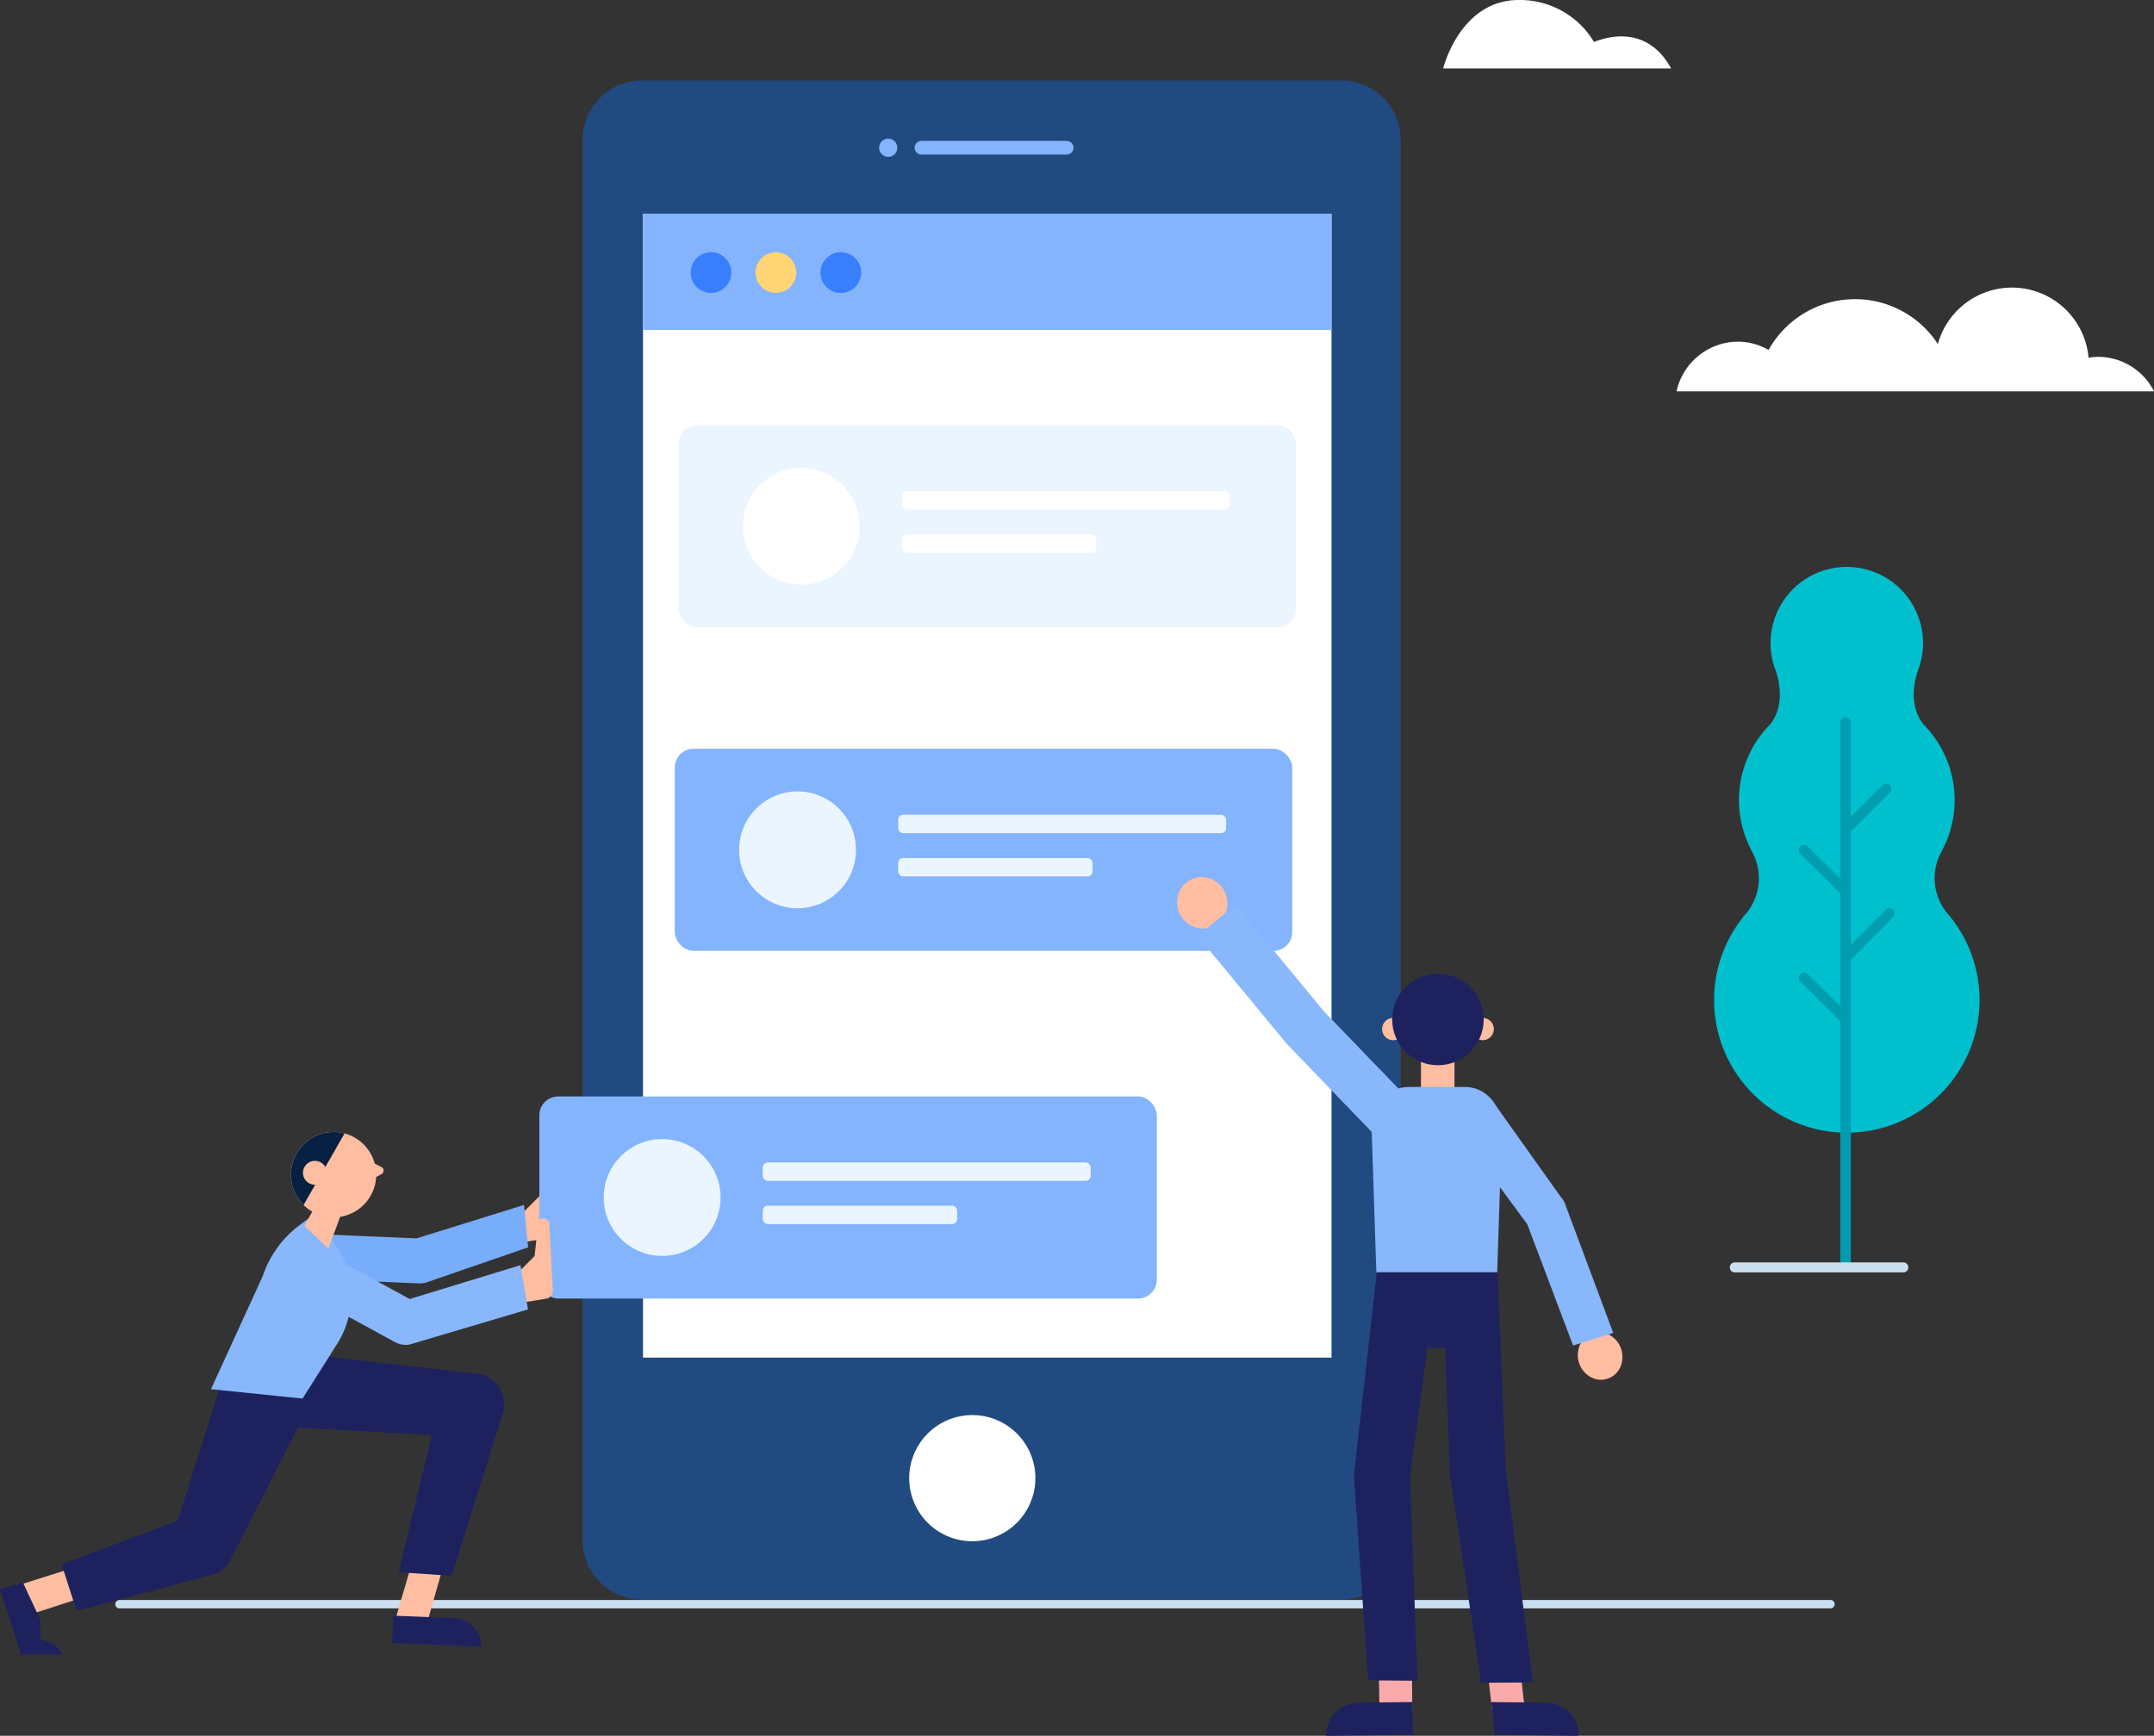 <svg xmlns="http://www.w3.org/2000/svg" xmlns:xlink="http://www.w3.org/1999/xlink" width="430.771" height="347.157" viewBox="0 0 430.771 347.157">
  <rect x="0" y="0" width="430.771" height="347.157" fill="#333333" stroke="none"/>
  <defs>
    <clipPath id="clip-path">
      <path id="Path_1737" data-name="Path 1737" d="M253.307,287.865a8.53,8.53,0,1,1-5.658-10.654A8.531,8.531,0,0,1,253.307,287.865Z" transform="translate(-236.618 -276.834)" fill="#1d225f"/>
    </clipPath>
  </defs>
  <g id="Group_602" data-name="Group 602" transform="translate(-203.398 -147.553)">
    <path id="Path_1714" data-name="Path 1714" d="M262.47,291.94l4.688-4.7.692-6.322c.037-.6.18-1.086.778-1.184l.308-.016a1.191,1.191,0,0,1,1.179,1.088l.692,13.321a1.573,1.573,0,0,1-1.32,1.636l-6.233,1.01Z" transform="translate(44.375 99.282)" fill="#ffbda1"/>
    <g id="Group_573" data-name="Group 573" transform="translate(546.187 260.977)">
      <g id="Group_572" data-name="Group 572">
        <path id="Path_1715" data-name="Path 1715" d="M404.986,282.271l-.042,0a11.017,11.017,0,0,0,1.785-13.053l-.005-.01c-.18-.345-.308-.553-.308-.553l.046.011a21.513,21.513,0,0,1,3.979-24.976c3.585-4.746.872-11.055.872-11.055h.009a15.247,15.247,0,1,1,28.732,0h.009s-2.714,6.31.872,11.055a21.508,21.508,0,0,1,3.981,24.969l.016,0-.067.11c-.123.238-.243.476-.375.709a10.987,10.987,0,0,0,1.417,12.213c.13.154.263.3.389.459.039.042.067.084.107.126l-.012,0a26.545,26.545,0,1,1-41.4,0Z" transform="translate(-399.142 -212.322)" fill="#00c0cd"/>
        <path id="Path_1716" data-name="Path 1716" d="M410.613,280.842l6.5,6.432v-22.6l-7.984-7.9a1.054,1.054,0,1,1,1.481-1.5l6.5,6.432V230.529a1.054,1.054,0,1,1,2.108,0v18.789l6.324-6.287a1.054,1.054,0,0,1,1.487,1.5l-7.81,7.765v22.7l6.989-7.059a1.054,1.054,0,1,1,1.5,1.483l-8.488,8.572v60.219a1.054,1.054,0,0,1-2.108,0V290.24l-7.984-7.9a1.054,1.054,0,1,1,1.481-1.5Z" transform="translate(-391.873 -199.437)" fill="#009db0"/>
      </g>
    </g>
    <path id="Path_1717" data-name="Path 1717" d="M559.584,331.965H217.426a.841.841,0,1,1,0-1.681H559.584a.841.841,0,0,1,0,1.681Z" transform="translate(9.906 137.269)" fill="#cadfef"/>
    <g id="Group_577" data-name="Group 577" transform="translate(319.918 163.641)">
      <g id="Group_576" data-name="Group 576">
        <path id="Rectangle_247" data-name="Rectangle 247" d="M11.875,0H151.723A11.875,11.875,0,0,1,163.6,11.875V291.951a11.875,11.875,0,0,1-11.875,11.875H11.876A11.876,11.876,0,0,1,0,291.95V11.875A11.875,11.875,0,0,1,11.875,0Z" fill="#214a81"/>
        <path id="Path_1718" data-name="Path 1718" d="M319.847,334.4a12.617,12.617,0,1,1,12.616-12.616A12.63,12.63,0,0,1,319.847,334.4Z" transform="translate(-241.918 -42.238)" fill="#fff"/>
        <g id="Group_574" data-name="Group 574" transform="translate(59.291 11.637)">
          <path id="Path_1719" data-name="Path 1719" d="M338.249,163.645H309.215a1.363,1.363,0,0,0,0,2.727h29.033a1.363,1.363,0,1,0,0-2.727Z" transform="translate(-300.741 -163.189)" fill="#84b4fe"/>
          <path id="Path_1720" data-name="Path 1720" d="M305.61,167.026a1.807,1.807,0,0,1-1.282-.536,2.127,2.127,0,0,1-.226-.282,1.708,1.708,0,0,1-.173-.308,2.006,2.006,0,0,1-.1-.336,2.247,2.247,0,0,1-.037-.355,2.192,2.192,0,0,1,.037-.363,2.307,2.307,0,0,1,.109-.338,2.023,2.023,0,0,1,.165-.317,1.55,1.55,0,0,1,.226-.273,1.713,1.713,0,0,1,.273-.228,2.165,2.165,0,0,1,.317-.163,2,2,0,0,1,.338-.109,1.859,1.859,0,0,1,.709,0,2.134,2.134,0,0,1,.345.109,2.071,2.071,0,0,1,.308.163,2.284,2.284,0,0,1,.282.228,2.063,2.063,0,0,1,.228.273,2.169,2.169,0,0,1,.163.317,1.549,1.549,0,0,1,.1.338,1.533,1.533,0,0,1,.037.363,2.441,2.441,0,0,1-.026.355,2.227,2.227,0,0,1-.11.336,1.778,1.778,0,0,1-.163.308,2.135,2.135,0,0,1-.228.282,2.288,2.288,0,0,1-.282.228,2.072,2.072,0,0,1-.308.163,1.787,1.787,0,0,1-.7.145Z" transform="translate(-303.792 -163.385)" fill="#84b4fe"/>
        </g>
        <rect id="Rectangle_248" data-name="Rectangle 248" width="137.689" height="228.784" transform="translate(12.075 26.65)" fill="#fff"/>
        <rect id="Rectangle_249" data-name="Rectangle 249" width="137.689" height="23.252" transform="translate(12.075 26.65)" fill="#84b4fe"/>
        <g id="Group_575" data-name="Group 575" transform="translate(21.602 34.356)">
          <path id="Path_1721" data-name="Path 1721" d="M290.41,180.428a4.07,4.07,0,1,1-4.07-4.07A4.07,4.07,0,0,1,290.41,180.428Z" transform="translate(-282.27 -176.358)" fill="#387ffd"/>
          <path id="Path_1722" data-name="Path 1722" d="M297.823,180.428a4.071,4.071,0,1,1-4.072-4.07A4.071,4.071,0,0,1,297.823,180.428Z" transform="translate(-276.702 -176.358)" fill="#ffd474"/>
          <path id="Path_1723" data-name="Path 1723" d="M305.235,180.428a4.071,4.071,0,1,1-4.07-4.07A4.071,4.071,0,0,1,305.235,180.428Z" transform="translate(-271.134 -176.358)" fill="#387ffd"/>
        </g>
      </g>
    </g>
    <rect id="Rectangle_250" data-name="Rectangle 250" width="123.482" height="40.418" rx="3.75" transform="translate(311.263 366.846)" fill="#84b4fe"/>
    <path id="Path_1724" data-name="Path 1724" d="M261.769,298.932l4.688-4.7.692-6.322c.037-.6.18-1.086.778-1.182l.308-.017a1.19,1.19,0,0,1,1.177,1.089l.693,13.322a1.574,1.574,0,0,1-1.32,1.636l-6.233,1.009Z" transform="translate(43.849 104.534)" fill="#ffbda1"/>
    <g id="Group_583" data-name="Group 583" transform="translate(203.398 373.951)">
      <g id="Group_578" data-name="Group 578" transform="translate(78.398 87.014)">
        <path id="Path_1725" data-name="Path 1725" d="M248.238,338.947c.1-.478,3.618-12.425,3.618-12.425l6.367.289-3.539,12.437Z" transform="translate(-248.112 -326.522)" fill="#ffbda1"/>
        <path id="Path_1726" data-name="Path 1726" d="M265.943,338.26l-17.776-.73.249-5.455,12.274.5a5.473,5.473,0,0,1,5.254,5.681Z" transform="translate(-248.166 -322.351)" fill="#1d225f"/>
      </g>
      <path id="Path_1727" data-name="Path 1727" d="M205.018,330.436c.454-.182,12.335-3.914,12.335-3.914l3.3,5.45-12.3,3.986Z" transform="translate(-202.181 -239.508)" fill="#ffbda1"/>
      <path id="Path_1728" data-name="Path 1728" d="M234.953,301.81l39.812,4.515.764.086a6.171,6.171,0,0,1,5.436,6.828,6.5,6.5,0,0,1-.264,1.219l-10.211,32.375-10.6-.709,8.52-35.156,5.935,8.133-40.022-2.166Z" transform="translate(-180.171 -258.072)" fill="#1d225f"/>
      <path id="Path_1729" data-name="Path 1729" d="M259.914,311.345l-15.439,30.226-.461.848a5.517,5.517,0,0,1-3.41,2.683l-27.17,7.254-3-9.327,26.312-9.926-3.868,3.529,10.409-32.8Z" transform="translate(-198.109 -256.551)" fill="#1d225f"/>
      <path id="Path_1730" data-name="Path 1730" d="M208.026,328.343l3.474,7.437v3.826s3.579.63,4.315,3.052h-8.21L203.4,329.52Z" transform="translate(-203.398 -238.14)" fill="#1d225f"/>
      <path id="Path_1731" data-name="Path 1731" d="M260.42,300.859c-.065,0-.128,0-.193,0l-20.976-.9.384-8.964,20.13.86,21.5-6.691.82,8.488-20.212,6.966A4.494,4.494,0,0,1,260.42,300.859Z" transform="translate(-176.465 -270.577)" fill="#78adfb"/>
      <path id="Path_1732" data-name="Path 1732" d="M247.724,287.209l-.721-.5-1.816,1.359a21.055,21.055,0,0,0-7.315,10.082L236.21,301.8l-8.718,19.05,18.312,1.881,6.921-10.943A18.111,18.111,0,0,0,247.724,287.209Z" transform="translate(-185.298 -269.415)" fill="#88b7fc"/>
      <g id="Group_582" data-name="Group 582" transform="translate(58.175)">
        <path id="Path_1733" data-name="Path 1733" d="M240.5,285.127l-2.337,4.272,4.795,4.534,3.222-8.726Z" transform="translate(-235.456 -270.604)" fill="#ffbda1"/>
        <g id="Group_581" data-name="Group 581">
          <path id="Path_1734" data-name="Path 1734" d="M248.323,281.25l-1.911-.963-1.278,2.518,1.874.574,1.329-.708A.8.8,0,0,0,248.323,281.25Z" transform="translate(-230.221 -274.24)" fill="#ffbda1"/>
          <g id="Group_580" data-name="Group 580">
            <path id="Path_1735" data-name="Path 1735" d="M253.307,287.865a8.53,8.53,0,1,1-5.658-10.654A8.531,8.531,0,0,1,253.307,287.865Z" transform="translate(-236.618 -276.834)" fill="#ffbda1"/>
            <g id="Group_579" data-name="Group 579" clip-path="url(#clip-path)">
              <path id="Path_1736" data-name="Path 1736" d="M249.611,275.659l-11.243,19.629L235.4,280.646Z" transform="translate(-237.536 -277.717)" fill="#072042"/>
            </g>
          </g>
          <path id="Path_1738" data-name="Path 1738" d="M242.669,283.222a2.388,2.388,0,1,1-1.583-2.984A2.387,2.387,0,0,1,242.669,283.222Z" transform="translate(-235.583 -274.356)" fill="#ffbda1"/>
        </g>
      </g>
      <path id="Path_1739" data-name="Path 1739" d="M260.656,310.214a4.48,4.48,0,0,1-2.149-.548L235.2,296.954l4.3-7.879,21.941,11.966,22.153-6.765,1.51,8.845-23.689,7.029A4.373,4.373,0,0,1,260.656,310.214Z" transform="translate(-179.509 -267.638)" fill="#88b7fc"/>
    </g>
    <g id="Group_585" data-name="Group 585" transform="translate(324.135 375.371)">
      <g id="Group_584" data-name="Group 584" transform="translate(31.796 4.673)">
        <rect id="Rectangle_251" data-name="Rectangle 251" width="65.584" height="3.681" rx="1.003" fill="#ebf5ff"/>
        <rect id="Rectangle_252" data-name="Rectangle 252" width="38.892" height="3.681" rx="1.003" transform="translate(0 8.643)" fill="#ebf5ff"/>
      </g>
      <circle id="Ellipse_12" data-name="Ellipse 12" cx="11.684" cy="11.684" r="11.684" fill="#ebf5ff"/>
    </g>
    <rect id="Rectangle_253" data-name="Rectangle 253" width="123.482" height="40.418" rx="3.75" transform="translate(339.097 232.59)" fill="#ebf5ff"/>
    <g id="Group_587" data-name="Group 587" transform="translate(351.969 241.115)">
      <g id="Group_586" data-name="Group 586" transform="translate(31.796 4.673)">
        <rect id="Rectangle_254" data-name="Rectangle 254" width="65.584" height="3.681" rx="1.003" fill="#fff"/>
        <rect id="Rectangle_255" data-name="Rectangle 255" width="38.892" height="3.681" rx="1.003" transform="translate(0 8.643)" fill="#fff"/>
      </g>
      <circle id="Ellipse_13" data-name="Ellipse 13" cx="11.684" cy="11.684" r="11.684" fill="#fff"/>
    </g>
    <rect id="Rectangle_256" data-name="Rectangle 256" width="123.482" height="40.418" rx="3.75" transform="translate(338.339 297.309)" fill="#84b4fe"/>
    <g id="Group_589" data-name="Group 589" transform="translate(351.212 305.835)">
      <g id="Group_588" data-name="Group 588" transform="translate(31.796 4.673)">
        <rect id="Rectangle_257" data-name="Rectangle 257" width="65.584" height="3.681" rx="1.003" fill="#ebf5ff"/>
        <rect id="Rectangle_258" data-name="Rectangle 258" width="38.892" height="3.681" rx="1.003" transform="translate(0 8.643)" fill="#ebf5ff"/>
      </g>
      <circle id="Ellipse_14" data-name="Ellipse 14" cx="11.684" cy="11.684" r="11.684" fill="#ebf5ff"/>
    </g>
    <path id="Path_1740" data-name="Path 1740" d="M435.642,293.728h-33.7a1,1,0,1,1,0-2h33.7a1,1,0,0,1,0,2Z" transform="translate(148.397 108.306)" fill="#cadfef"/>
    <g id="Group_598" data-name="Group 598" transform="translate(438.815 322.959)">
      <path id="Path_1741" data-name="Path 1741" d="M388.992,299.855a4.265,4.265,0,0,0-5.3,3.408,4.987,4.987,0,0,0,3.4,5.805,4.265,4.265,0,0,0,5.3-3.408A4.987,4.987,0,0,0,388.992,299.855Z" transform="translate(-303.458 -208.664)" fill="#ffbda1"/>
      <g id="Group_597" data-name="Group 597">
        <g id="Group_590" data-name="Group 590">
          <path id="Path_1742" data-name="Path 1742" d="M342.825,247.716a5.211,5.211,0,0,1,5.042,5.231,4.969,4.969,0,0,1-5,5.078,5.212,5.212,0,0,1-5.042-5.233A4.967,4.967,0,0,1,342.825,247.716Z" transform="translate(-337.829 -247.716)" fill="#ffbda1"/>
        </g>
        <g id="Group_596" data-name="Group 596" transform="translate(29.828 19.339)">
          <path id="Path_1743" data-name="Path 1743" d="M361.034,348.365l6.55-.244-.1-11.522-6.662.3Z" transform="translate(-350.383 -200.284)" fill="#faaaab"/>
          <path id="Path_1744" data-name="Path 1744" d="M354.862,348.682l17.32-.2-.105-6.543-10.442.112c-3.774.04-6.805,2.429-6.772,6.628Z" transform="translate(-354.862 -196.27)" fill="#1d225f"/>
          <path id="Path_1745" data-name="Path 1745" d="M380.979,348.365l-6.55-.244L373.057,336.6l6.662.3Z" transform="translate(-341.194 -200.284)" fill="#faaaab"/>
          <path id="Path_1746" data-name="Path 1746" d="M391.151,348.682l-16.7-.2-.755-6.539,10.688.112c3.774.04,6.8,2.429,6.77,6.628Z" transform="translate(-340.716 -196.27)" fill="#1d225f"/>
          <g id="Group_592" data-name="Group 592" transform="translate(5.538 57.68)">
            <g id="Group_591" data-name="Group 591" transform="translate(4.682)">
              <path id="Path_1747" data-name="Path 1747" d="M360.7,292.588l11.376-.424,1.183-.044,11.376-.424.139,16.644-23.211.865Z" transform="translate(-360.698 -291.696)" fill="#1d225f"/>
            </g>
            <path id="Path_1748" data-name="Path 1748" d="M375.894,375.831l10.336-.07-5.439-42.85L379.072,291.7l-10.971,1.8,1.485,39.8a6.159,6.159,0,0,0,.117,1.354Z" transform="translate(-350.455 -291.696)" fill="#1d225f"/>
            <path id="Path_1749" data-name="Path 1749" d="M360.855,374.958l9.845.086-1.454-40.817,5.5-40.789-12.043-1.233-4.646,41.309a6.044,6.044,0,0,0-.009,1.233Z" transform="translate(-358.025 -291.313)" fill="#1d225f"/>
          </g>
          <g id="Group_595" data-name="Group 595" transform="translate(9.073)">
            <g id="Group_594" data-name="Group 594">
              <rect id="Rectangle_259" data-name="Rectangle 259" width="6.698" height="8.996" transform="translate(9.859 16.479)" fill="#ffbda1"/>
              <g id="Group_593" data-name="Group 593" transform="translate(2.087)">
                <path id="Path_1750" data-name="Path 1750" d="M365.688,266.035a2.227,2.227,0,1,1-2.226-2.226A2.227,2.227,0,0,1,365.688,266.035Z" transform="translate(-361.235 -254.965)" fill="#ffbda1"/>
                <path id="Path_1751" data-name="Path 1751" d="M375.9,266.035a2.226,2.226,0,1,1-2.226-2.226A2.226,2.226,0,0,1,375.9,266.035Z" transform="translate(-353.559 -254.965)" fill="#ffbda1"/>
                <circle id="Ellipse_15" data-name="Ellipse 15" cx="9.151" cy="9.151" r="9.151" transform="translate(2.014)" fill="#1d225f"/>
              </g>
              <path id="Path_1752" data-name="Path 1752" d="M385.145,308.736H360.973l-.93-28.42c0-4.763,2.963-8.625,7.434-8.625h11.166c4.469,0,7.434,3.861,7.434,8.625Z" transform="translate(-360.043 -249.044)" fill="#88b7fc"/>
            </g>
          </g>
          <path id="Path_1753" data-name="Path 1753" d="M393.705,322.414l-9.155-24.244-15.7-21.351,8.388-3.809,14.027,19.706a4.687,4.687,0,0,1,1.021,1.869l9.45,25.3Z" transform="translate(-344.356 -248.052)" fill="#88b7fc"/>
        </g>
        <path id="Path_1754" data-name="Path 1754" d="M376.363,297.763l-18.144-18.808c-.088-.091-.172-.184-.25-.28l-17.8-21.526,7.6-6.289,17.685,21.382,18.011,18.673Z" transform="translate(-336.075 -245.354)" fill="#88b7fc"/>
      </g>
    </g>
    <g id="Group_601" data-name="Group 601" transform="translate(492.011 147.553)">
      <path id="Path_1755" data-name="Path 1755" d="M413.794,161.246H368.206s3.34-13.693,15.13-13.693a17.251,17.251,0,0,1,15.034,8.388c3.445-1.348,10.865-2.984,15.423,5.3" transform="translate(-368.206 -147.553)" fill="#fff"/>
      <g id="Group_600" data-name="Group 600" transform="translate(46.67 57.52)">
        <g id="Group_599" data-name="Group 599">
          <path id="Path_1756" data-name="Path 1756" d="M407.1,191.213a12.272,12.272,0,0,1,6.166,1.662,19.778,19.778,0,0,1,33.853-1.189,15.375,15.375,0,0,1,30.137,2.732,12.376,12.376,0,0,1,1.954-.172,12.546,12.546,0,0,1,11.139,6.907H394.856A12.647,12.647,0,0,1,407.1,191.213Z" transform="translate(-394.856 -180.399)" fill="#fff"/>
        </g>
      </g>
    </g>
  </g>
</svg>
